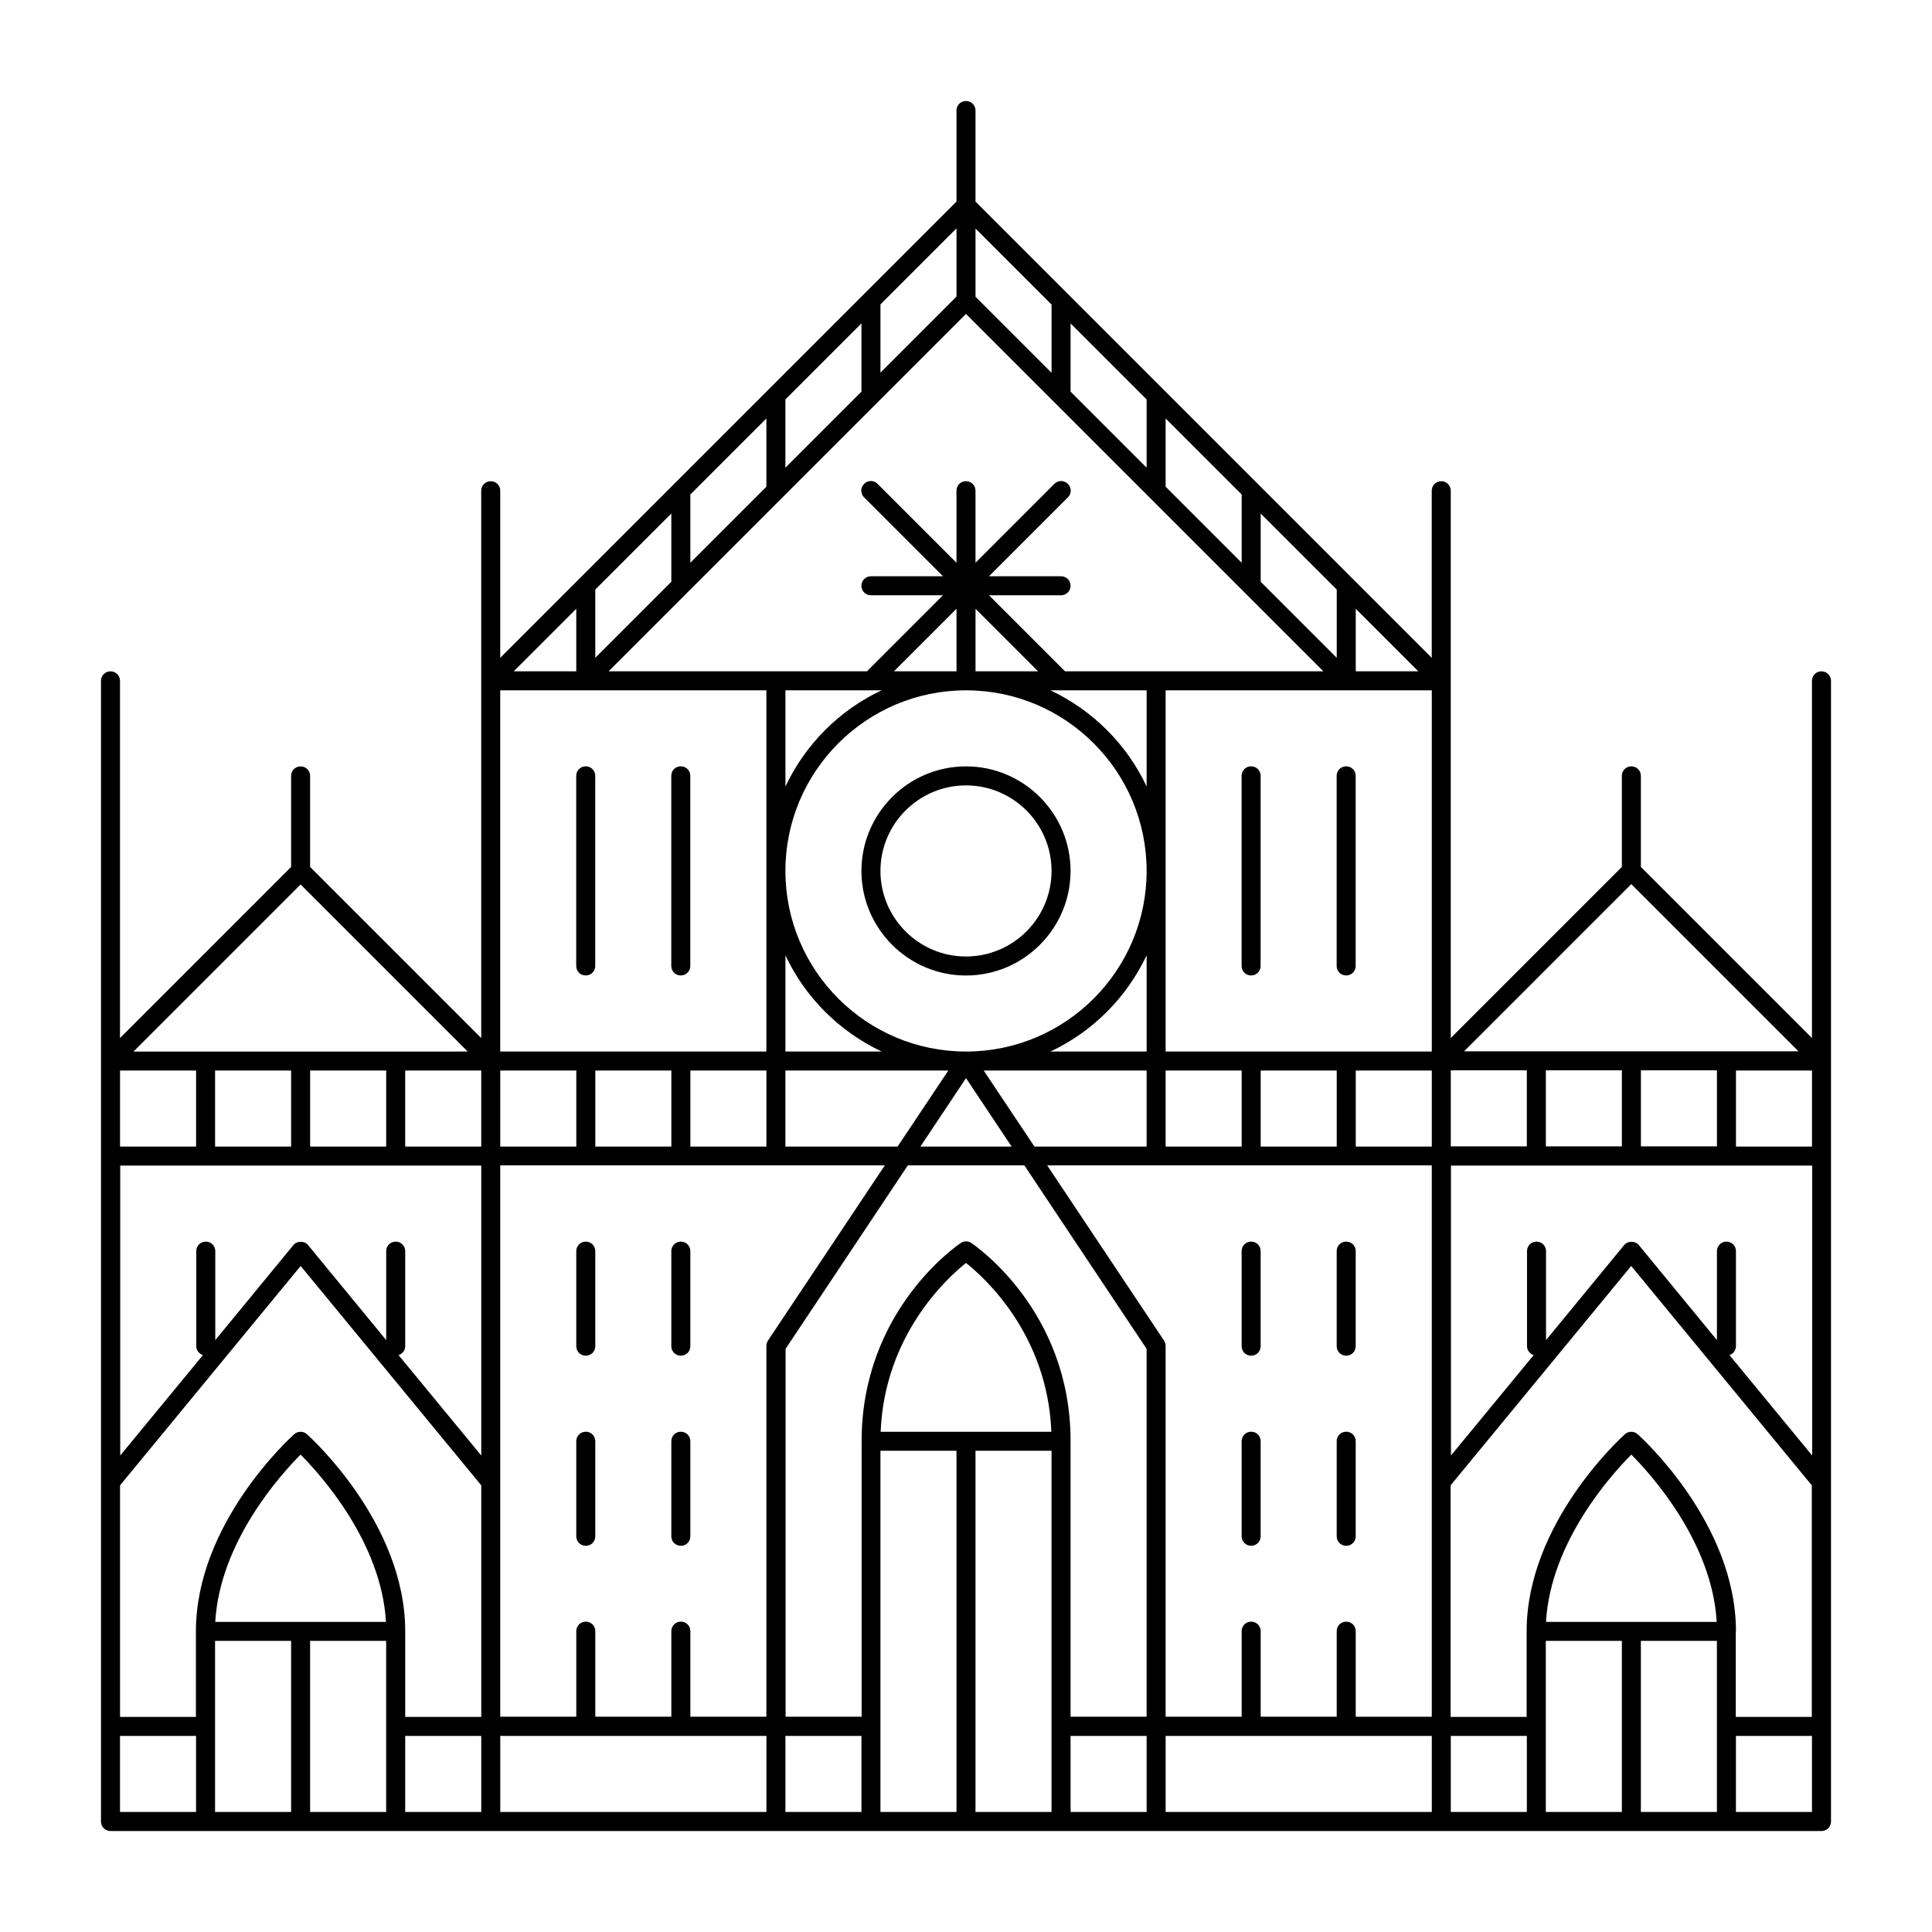 <?xml version="1.0" encoding="UTF-8"?>
<!-- Uploaded to: ICON Repo, www.iconrepo.com, Generator: ICON Repo Mixer Tools -->
<svg fill="#000000" width="800px" height="800px" version="1.1" viewBox="144 144 512 512" xmlns="http://www.w3.org/2000/svg">
 <path d="m400 402.52c15.266 0 27.711-12.445 27.711-27.711 0-15.266-12.445-27.711-27.711-27.711s-27.711 12.445-27.711 27.711c0 15.266 12.445 27.711 27.711 27.711zm0-50.383c12.496 0 22.672 10.176 22.672 22.672 0 12.496-10.176 22.672-22.672 22.672s-22.672-10.176-22.672-22.672c0-12.496 10.176-22.672 22.672-22.672zm226.71-30.23c-1.41 0-2.519 1.109-2.519 2.519v94.664l-45.344-45.344v-24.133c0-1.41-1.109-2.519-2.519-2.519-1.41 0-2.519 1.109-2.519 2.519v24.133l-45.344 45.344v-145.04c0-1.41-1.109-2.519-2.519-2.519-1.41 0-2.519 1.109-2.519 2.519v44.285l-120.91-120.91v-24.133c0-1.41-1.109-2.519-2.519-2.519s-2.519 1.109-2.519 2.519v24.133l-120.91 120.91v-44.285c0-1.41-1.109-2.519-2.519-2.519-1.41 0-2.519 1.109-2.519 2.519v145.05l-45.344-45.344v-24.133c0-1.41-1.109-2.519-2.519-2.519s-2.519 1.109-2.519 2.519v24.133l-45.344 45.344v-94.664c0-1.41-1.109-2.519-2.519-2.519s-2.519 1.109-2.519 2.519v302.29c0 1.41 1.109 2.519 2.519 2.519l453.43-0.004c1.41 0 2.519-1.109 2.519-2.519v-302.29c0-1.41-1.109-2.519-2.519-2.519zm-50.383 251.91h-22.621c1.211-21.16 17.281-38.996 22.621-44.336 5.289 5.34 21.41 23.176 22.621 44.336zm-176.33-50.383h-22.621c1.059-25.695 17.633-40.758 22.621-44.738 4.988 3.93 21.613 18.992 22.621 44.738zm-176.33 50.383h-22.621c1.211-21.16 17.281-38.996 22.621-44.336 5.289 5.34 21.41 23.176 22.621 44.336zm0-195.43 44.285 44.285-88.574 0.004zm199.76-127.77 71.289 71.289h-68.469l-20.152-20.152h19.094c1.41 0 2.519-1.109 2.519-2.519s-1.109-2.519-2.519-2.519h-19.094l20.906-20.906c1.008-1.008 1.008-2.57 0-3.578-1.008-1.008-2.57-1.008-3.578 0l-20.906 20.906v-19.094c0-1.41-1.109-2.519-2.519-2.519s-2.519 1.109-2.519 2.519v19.094l-20.906-20.906c-1.008-1.008-2.57-1.008-3.578 0-1.008 1.008-1.008 2.57 0 3.578l20.906 20.906h-19.094c-1.41 0-2.519 1.109-2.519 2.519s1.109 2.519 2.519 2.519h19.094l-20.152 20.152h-68.469l94.715-94.715 23.426 23.426zm152.91 127.71 44.285 44.285h-88.621l44.285-44.285zm2.519 69.477v-20.152h20.152v20.152zm-25.191 0v-20.152h20.152v20.152zm-25.191 0v-20.152h20.152v20.152zm-27.711 125.95c-1.41 0-2.519 1.109-2.519 2.519v22.672h-20.152v-22.672c0-1.41-1.109-2.519-2.519-2.519s-2.519 1.109-2.519 2.519v22.672h-20.152v-98.242c0-0.504-0.152-1.008-0.402-1.41l-30.984-46.453h101.92v146.11h-20.152v-22.672c0-1.41-1.109-2.519-2.519-2.519zm-73.051-47.863c0-34.562-25.242-51.742-26.301-52.496-0.855-0.555-1.965-0.555-2.769 0-1.059 0.707-26.301 17.938-26.301 52.496v73.051h-20.152v-97.488l32.395-48.617h30.883l32.395 48.617v97.488h-20.152v-73.051zm-103.28 47.863c-1.41 0-2.519 1.109-2.519 2.519v22.672h-20.152v-22.672c0-1.41-1.109-2.519-2.519-2.519s-2.519 1.109-2.519 2.519v22.672h-20.152v-146.11h101.92l-30.984 46.453c-0.25 0.402-0.402 0.906-0.402 1.41v98.242h-20.152v-22.672c0-1.41-1.109-2.519-2.519-2.519zm-98.242-125.9v-20.152h20.152v20.152zm-25.191 0v-20.152h20.152v20.152zm50.383-20.152h20.152v20.152h-20.152zm25.191 0h20.152v20.152h-20.152zm45.344 0v20.152h-20.152v-20.152zm25.191 0v20.152h-20.152v-20.152zm30.531-100.76c-11.184 5.238-20.203 14.309-25.492 25.492v-25.492zm70.23 0v25.492c-5.238-11.184-14.309-20.203-25.492-25.492zm-45.344-5.039v-16.574l16.574 16.574zm-5.039 0h-16.574l16.574-16.574zm2.519 5.039c26.398 0 47.863 21.461 47.863 47.863 0 26.398-21.461 47.863-47.863 47.863-26.398 0-47.863-21.461-47.863-47.863 0-26.398 21.461-47.863 47.863-47.863zm98.242 100.76v20.152h-20.152v-20.152zm-25.191 20.152h-20.152v-20.152h20.152zm-54.914 0-13.453-20.152h43.176v20.152h-29.727zm-66-20.152h43.176l-13.453 20.152h-29.727v-20.152zm47.863 2.016 12.09 18.137h-24.184l12.09-18.137zm47.863-7.055h-25.492c11.184-5.238 20.203-14.309 25.492-25.492zm-70.23 0h-25.492v-25.492c5.238 11.184 14.309 20.203 25.492 25.492zm125.65 25.191v-20.152h20.152v20.152zm100.76-20.152h20.152v20.152h-20.152zm-80.609-5.039h-70.535v-95.723h70.535zm-20.152-100.76v-16.574l16.574 16.574zm-5.039-3.578-20.152-20.152v-18.086l20.152 20.152zm-25.191-25.191-20.152-20.152v-18.086l20.152 20.152zm-25.191-25.191-20.152-20.152v-18.086l20.152 20.152zm-50.383-45.344-20.152 20.152v-18.086l20.152-20.152zm-25.191 25.191-20.152 20.152v-18.086l20.152-20.152zm-25.191 25.191-20.152 20.152v-18.086l20.152-20.152zm-25.191 25.191-20.152 20.152v-18.086l20.152-20.152zm-25.191 23.73h-16.574l16.574-16.574zm2.519 5.039h47.863v95.723h-70.535v-95.723zm-103.27 100.76v20.152h-20.152v-20.152zm-20.152 25.191h95.723v76.832l-21.914-26.602c1.008-0.352 1.762-1.258 1.762-2.367v-25.191c0-1.41-1.109-2.519-2.519-2.519-1.41 0-2.519 1.109-2.519 2.519v23.578l-20.707-25.191c-0.957-1.16-2.922-1.16-3.879 0l-20.707 25.191v-23.578c0-1.41-1.109-2.519-2.519-2.519-1.41 0-2.519 1.109-2.519 2.519v25.191c0 1.109 0.754 2.016 1.762 2.367l-21.914 26.602v-76.832zm0 84.742 47.863-58.141 47.863 58.141v61.363h-20.152v-22.672c0-28.617-24.988-51.289-26.047-52.246-0.957-0.855-2.418-0.855-3.375 0-1.059 0.957-26.047 23.629-26.047 52.246v22.672h-20.105zm75.57 66.402h20.152v20.152h-20.152zm25.191 0h70.535v20.152h-70.535zm75.57 0h20.152v20.152h-20.152zm75.57 0h20.152v20.152h-20.152zm25.191 0h70.535v20.152h-70.535zm75.57 0h20.152v20.152h-20.152zm75.57-27.711c0-28.617-24.988-51.289-26.047-52.246-0.957-0.855-2.418-0.855-3.375 0-1.059 0.957-26.047 23.629-26.047 52.246v22.672h-20.152v-61.363l47.863-58.141 47.863 58.141v61.363h-20.152v-22.672zm-1.762-73.203c1.008-0.301 1.762-1.258 1.762-2.367v-25.191c0-1.41-1.109-2.519-2.519-2.519-1.41 0-2.519 1.109-2.519 2.519v23.578l-20.707-25.191c-0.957-1.16-2.922-1.16-3.879 0l-20.707 25.191v-23.578c0-1.41-1.109-2.519-2.519-2.519s-2.519 1.109-2.519 2.519v25.191c0 1.109 0.754 2.016 1.762 2.367l-21.914 26.602v-76.832h95.723v76.832l-21.914-26.602zm-179.61-278.41v18.086l-20.152-20.152v-18.086zm-246.87 379.32h20.152v20.152h-20.152zm25.191-25.191h20.152v45.344h-20.152zm25.191 45.344v-45.344h20.152v45.344zm151.14-95.723h20.152v95.723h-20.152zm25.191 95.723v-95.723h20.152v95.723zm151.14-45.344h20.152v45.344h-20.152zm25.191 45.344v-45.344h20.152v45.344zm25.191 0v-20.152h20.152v20.152zm-282.13-123.43v-25.191c0-1.41 1.109-2.519 2.519-2.519s2.519 1.109 2.519 2.519v25.191c0 1.41-1.109 2.519-2.519 2.519s-2.519-1.109-2.519-2.519zm-20.152-25.191v25.191c0 1.41-1.109 2.519-2.519 2.519s-2.519-1.109-2.519-2.519v-25.191c0-1.41 1.109-2.519 2.519-2.519s2.519 1.109 2.519 2.519zm25.191 75.57c0 1.41-1.109 2.519-2.519 2.519s-2.519-1.109-2.519-2.519v-25.191c0-1.41 1.109-2.519 2.519-2.519s2.519 1.109 2.519 2.519zm-25.191-25.191v25.191c0 1.41-1.109 2.519-2.519 2.519s-2.519-1.109-2.519-2.519v-25.191c0-1.41 1.109-2.519 2.519-2.519s2.519 1.109 2.519 2.519zm196.48-25.191v-25.191c0-1.41 1.109-2.519 2.519-2.519 1.41 0 2.519 1.109 2.519 2.519v25.191c0 1.41-1.109 2.519-2.519 2.519-1.41 0-2.519-1.109-2.519-2.519zm-20.152-25.191v25.191c0 1.41-1.109 2.519-2.519 2.519s-2.519-1.109-2.519-2.519v-25.191c0-1.41 1.109-2.519 2.519-2.519s2.519 1.109 2.519 2.519zm25.191 75.57c0 1.41-1.109 2.519-2.519 2.519-1.41 0-2.519-1.109-2.519-2.519v-25.191c0-1.41 1.109-2.519 2.519-2.519 1.41 0 2.519 1.109 2.519 2.519zm-25.191-25.191v25.191c0 1.41-1.109 2.519-2.519 2.519s-2.519-1.109-2.519-2.519v-25.191c0-1.41 1.109-2.519 2.519-2.519s2.519 1.109 2.519 2.519zm-181.38-125.95v-50.383c0-1.41 1.109-2.519 2.519-2.519 1.41 0 2.519 1.109 2.519 2.519v50.383c0 1.41-1.109 2.519-2.519 2.519-1.41 0-2.519-1.109-2.519-2.519zm25.191 0v-50.383c0-1.41 1.109-2.519 2.519-2.519 1.41 0 2.519 1.109 2.519 2.519v50.383c0 1.41-1.109 2.519-2.519 2.519-1.41 0-2.519-1.109-2.519-2.519zm156.18-50.383v50.383c0 1.41-1.109 2.519-2.519 2.519-1.41 0-2.519-1.109-2.519-2.519v-50.383c0-1.41 1.109-2.519 2.519-2.519 1.41 0 2.519 1.109 2.519 2.519zm22.672-2.519c1.41 0 2.519 1.109 2.519 2.519v50.383c0 1.41-1.109 2.519-2.519 2.519-1.41 0-2.519-1.109-2.519-2.519v-50.383c0-1.41 1.109-2.519 2.519-2.519z"/>
</svg>
